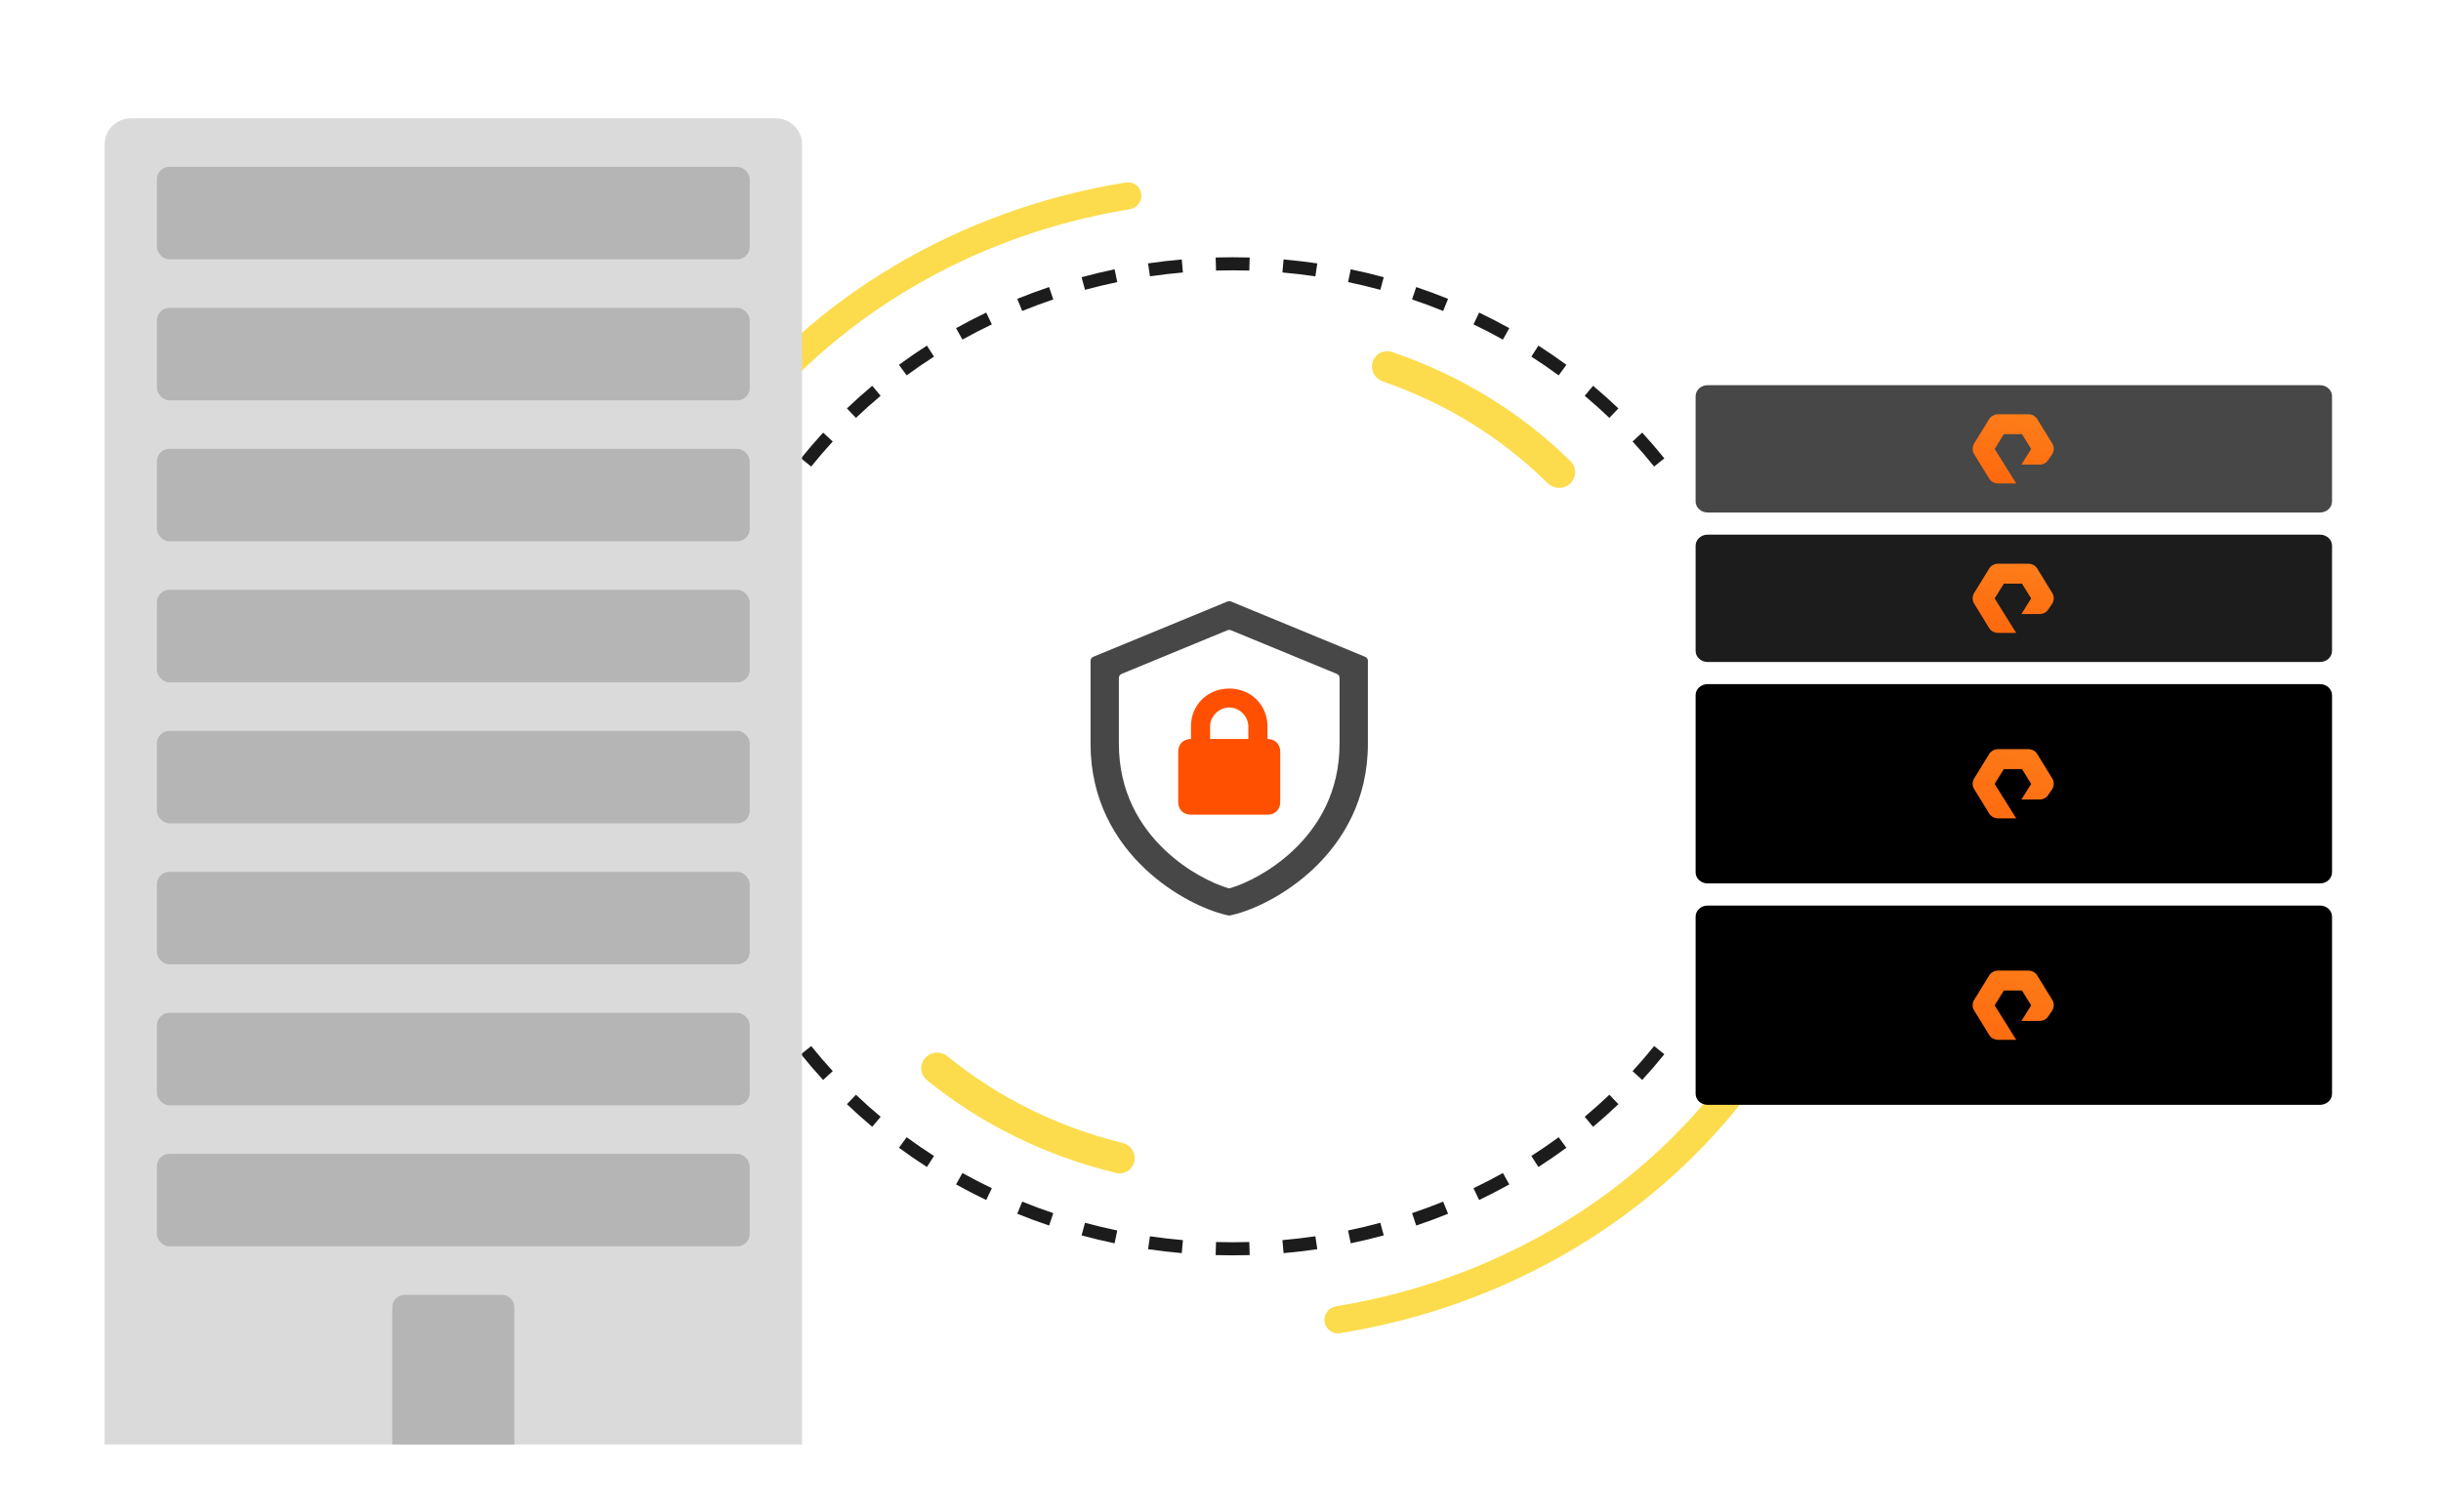 <svg width="560" height="347" viewBox="0 0 560 347" fill="none" xmlns="http://www.w3.org/2000/svg">
<g clip-path="url(#clip0_2409_42233)">
<path fill-rule="evenodd" clip-rule="evenodd" d="M376.745 99.28C378.505 101.195 380.199 103.165 381.822 105.185L380.652 106.125L379.483 107.064C377.902 105.096 376.252 103.177 374.536 101.31L375.64 100.295L376.745 99.28ZM370.252 94.807L371.288 93.722C369.413 91.933 367.476 90.202 365.48 88.529L364.517 89.679L363.553 90.829C365.5 92.46 367.389 94.149 369.217 95.893L370.252 94.807ZM358.466 84.931L359.354 83.722C357.267 82.189 355.126 80.718 352.934 79.31L352.123 80.573L351.313 81.835C353.453 83.208 355.542 84.644 357.578 86.14L358.466 84.931ZM345.519 76.619L346.249 75.308C343.99 74.05 341.684 72.856 339.334 71.73L338.686 73.083L338.038 74.436C340.332 75.535 342.584 76.7 344.789 77.929L345.519 76.619ZM331.644 69.972L332.208 68.582C329.811 67.609 327.375 66.705 324.902 65.873L324.423 67.294L323.945 68.716C326.36 69.529 328.74 70.412 331.08 71.362L331.644 69.972ZM317.06 65.06L317.452 63.612C314.959 62.936 312.433 62.332 309.877 61.801L309.572 63.27L309.267 64.738C311.764 65.257 314.232 65.847 316.668 66.507L317.06 65.06ZM301.985 61.927L302.203 60.443C299.65 60.069 297.07 59.767 294.467 59.541L294.337 61.035L294.207 62.529C296.752 62.751 299.273 63.046 301.768 63.411L301.985 61.927ZM286.652 60.591L286.695 59.091C285.399 59.054 284.098 59.035 282.792 59.035C281.486 59.035 280.184 59.054 278.888 59.091L278.931 60.591L278.975 62.09C280.242 62.053 281.515 62.035 282.792 62.035C284.069 62.035 285.341 62.053 286.609 62.09L286.652 60.591ZM271.246 61.035L271.116 59.541C268.513 59.767 265.934 60.069 263.38 60.443L263.598 61.927L263.815 63.411C266.311 63.046 268.832 62.751 271.376 62.529L271.246 61.035ZM256.012 63.27L255.707 61.801C253.151 62.332 250.624 62.936 248.131 63.612L248.523 65.06L248.916 66.507C251.351 65.847 253.819 65.257 256.317 64.738L256.012 63.27ZM241.16 67.294L240.681 65.873C238.208 66.705 235.772 67.609 233.375 68.582L233.94 69.972L234.504 71.362C236.844 70.412 239.223 69.529 241.639 68.716L241.16 67.294ZM226.898 73.083L226.25 71.73C223.899 72.856 221.593 74.05 219.334 75.308L220.064 76.619L220.794 77.929C223 76.7 225.251 75.535 227.546 74.436L226.898 73.083ZM213.46 80.573L212.65 79.31C210.457 80.718 208.316 82.189 206.229 83.722L207.118 84.931L208.006 86.14C210.041 84.644 212.131 83.208 214.27 81.835L213.46 80.573ZM201.067 89.679L200.104 88.529C198.107 90.202 196.17 91.933 194.296 93.722L195.331 94.807L196.367 95.893C198.194 94.149 200.083 92.46 202.03 90.829L201.067 89.679ZM189.943 100.295L188.839 99.28C187.078 101.195 185.385 103.165 183.761 105.185L184.931 106.125L186.1 107.064C187.682 105.096 189.332 103.177 191.047 101.31L189.943 100.295ZM180.321 112.278L179.091 111.42C177.604 113.551 176.192 115.731 174.857 117.957L176.143 118.729L177.43 119.5C178.729 117.334 180.104 115.211 181.551 113.136L180.321 112.278ZM172.424 125.452L171.087 124.772C169.911 127.086 168.816 129.441 167.806 131.836L169.188 132.419L170.57 133.002C171.553 130.673 172.617 128.382 173.761 126.132L172.424 125.452ZM166.459 139.6L165.038 139.118C164.206 141.57 163.46 144.057 162.805 146.577L164.256 146.955L165.708 147.333C166.345 144.884 167.07 142.466 167.879 140.082L166.459 139.6ZM162.594 154.452L161.119 154.181C160.652 156.724 160.275 159.295 159.992 161.892L161.483 162.055L162.975 162.217C163.25 159.693 163.616 157.194 164.07 154.723L162.594 154.452ZM159.36 173.556C159.36 172.25 159.383 170.949 159.43 169.654L160.929 169.708L162.428 169.762C162.383 171.022 162.36 172.286 162.36 173.556C162.36 174.826 162.383 176.09 162.428 177.35L160.929 177.404L159.43 177.458C159.383 176.163 159.36 174.862 159.36 173.556ZM161.483 185.057L159.992 185.22C160.275 187.817 160.652 190.388 161.119 192.931L162.594 192.66L164.07 192.389C163.616 189.918 163.25 187.419 162.975 184.895L161.483 185.057ZM164.256 200.157L162.805 200.535C163.46 203.055 164.206 205.542 165.038 207.994L166.459 207.512L167.879 207.03C167.07 204.646 166.345 202.228 165.708 199.779L164.256 200.157ZM169.188 214.693L167.806 215.276C168.816 217.671 169.911 220.026 171.087 222.339L172.424 221.66L173.761 220.98C172.617 218.73 171.553 216.439 170.57 214.11L169.188 214.693ZM176.143 228.383L174.857 229.155C176.191 231.381 177.604 233.561 179.091 235.692L180.321 234.834L181.551 233.976C180.104 231.901 178.729 229.778 177.43 227.612L176.143 228.383ZM184.931 240.987L183.761 241.927C185.385 243.947 187.078 245.917 188.839 247.832L189.943 246.817L191.047 245.801C189.332 243.935 187.682 242.016 186.1 240.048L184.931 240.987ZM200.104 258.583C198.107 256.91 196.17 255.178 194.296 253.39L195.331 252.305L196.367 251.219C198.194 252.963 200.083 254.652 202.03 256.283L201.067 257.433L200.104 258.583ZM207.117 262.181L206.229 263.39C208.316 264.923 210.457 266.394 212.65 267.802L213.46 266.539L214.27 265.277C212.13 263.904 210.041 262.468 208.006 260.972L207.117 262.181ZM220.064 270.493L219.334 271.803C221.593 273.062 223.899 274.256 226.25 275.382L226.898 274.029L227.546 272.676C225.251 271.577 222.999 270.412 220.794 269.183L220.064 270.493ZM233.939 277.14L233.375 278.53C235.772 279.503 238.208 280.407 240.681 281.239L241.16 279.818L241.639 278.396C239.223 277.583 236.844 276.7 234.504 275.75L233.939 277.14ZM248.523 282.052L248.131 283.5C250.624 284.176 253.151 284.78 255.707 285.311L256.012 283.842L256.317 282.374C253.819 281.855 251.351 281.264 248.916 280.605L248.523 282.052ZM263.598 285.185L263.38 286.669C265.934 287.043 268.513 287.345 271.116 287.571L271.246 286.077L271.376 284.583C268.832 284.361 266.311 284.066 263.815 283.701L263.598 285.185ZM278.931 286.521L278.888 288.021C280.184 288.058 281.486 288.077 282.792 288.077C284.098 288.077 285.399 288.058 286.695 288.021L286.652 286.521L286.609 285.022C285.341 285.059 284.069 285.077 282.792 285.077C281.515 285.077 280.242 285.059 278.975 285.022L278.931 286.521ZM294.337 286.077L294.467 287.571C297.07 287.345 299.65 287.043 302.203 286.669L301.985 285.185L301.768 283.701C299.273 284.066 296.752 284.361 294.207 284.583L294.337 286.077ZM309.572 283.842L309.877 285.311C312.433 284.78 314.959 284.176 317.452 283.5L317.06 282.052L316.668 280.605C314.232 281.264 311.764 281.855 309.267 282.374L309.572 283.842ZM324.423 279.818L324.902 281.239C327.375 280.407 329.811 279.503 332.208 278.53L331.644 277.14L331.08 275.75C328.74 276.7 326.36 277.583 323.945 278.396L324.423 279.818ZM338.686 274.029L339.334 275.382C341.684 274.256 343.99 273.062 346.249 271.803L345.519 270.493L344.789 269.183C342.584 270.412 340.332 271.577 338.038 272.676L338.686 274.029ZM352.123 266.539L352.934 267.802C355.126 266.394 357.267 264.923 359.354 263.39L358.466 262.181L357.578 260.972C355.542 262.468 353.453 263.904 351.313 265.277L352.123 266.539ZM371.288 253.39C369.413 255.178 367.476 256.91 365.48 258.583L364.517 257.433L363.553 256.283C365.5 254.652 367.389 252.963 369.217 251.219L370.252 252.305L371.288 253.39ZM375.64 246.817L376.745 247.832C378.505 245.917 380.199 243.947 381.822 241.927L380.652 240.987L379.483 240.048C377.902 242.016 376.252 243.935 374.536 245.802L375.64 246.817Z" fill="#1C1C1C"/>
<path d="M400.9 245.359C402.522 246.345 402.972 248.501 401.837 250.022C390.955 264.606 377.06 277.055 360.946 286.642C344.653 296.335 326.44 302.894 307.388 305.941C305.714 306.208 304.155 305.056 303.883 303.383C303.603 301.657 304.797 300.042 306.524 299.762C324.593 296.837 341.865 290.599 357.324 281.402C372.777 272.209 386.089 260.255 396.493 246.247C397.519 244.865 399.429 244.465 400.9 245.359Z" fill="#FCDC4D"/>
<path d="M314.96 82.912C315.592 81.132 317.515 80.158 319.304 80.764C334.902 86.048 348.95 94.643 360.326 105.858C361.839 107.35 361.666 109.813 360.013 111.149C358.525 112.351 356.367 112.197 355.008 110.85C344.535 100.467 331.603 92.484 317.236 87.532C315.334 86.876 314.287 84.808 314.96 82.912Z" fill="#FCDC4D"/>
<path d="M165.31 102.134C163.697 101.154 163.249 99.01 164.378 97.497C175.202 82.99 189.023 70.607 205.052 61.071C221.257 51.43 239.373 44.906 258.325 41.875C259.989 41.609 261.54 42.755 261.811 44.419C262.09 46.136 260.901 47.743 259.184 48.021C241.211 50.93 224.031 57.135 208.654 66.283C193.284 75.427 180.042 87.318 169.694 101.251C168.673 102.626 166.774 103.024 165.31 102.134Z" fill="#FCDC4D"/>
<path d="M260.22 266.617C259.773 268.463 257.939 269.626 256.093 269.182C240.006 265.315 225.119 258.009 212.625 247.851C210.988 246.52 210.923 244.068 212.429 242.59C213.784 241.26 215.931 241.206 217.401 242.408C228.933 251.836 242.675 258.641 257.533 262.282C259.464 262.755 260.689 264.685 260.22 266.617Z" fill="#FCDC4D"/>
<path d="M389 90.932C389 89.529 390.23 88.392 391.748 88.392H532.252C533.77 88.392 535 89.529 535 90.932V115.07C535 116.473 533.77 117.61 532.252 117.61H391.748C390.23 117.61 389 116.473 389 115.07V90.932Z" fill="#474747"/>
<path fill-rule="evenodd" clip-rule="evenodd" d="M462.55 110.941H458.393C457.535 110.941 456.743 110.508 456.347 109.829L452.85 104.144C452.454 103.464 452.454 102.599 452.85 101.858L456.347 96.173C456.743 95.494 457.601 95.061 458.393 95.061H465.321C466.179 95.061 466.971 95.494 467.367 96.173L470.864 101.858C471.26 102.538 471.26 103.403 470.864 104.144L469.94 105.503C469.544 106.183 468.752 106.616 467.895 106.616H463.737L465.981 103.032L463.869 99.633H459.712L457.601 103.032L462.55 110.941Z" fill="url(#paint0_linear_2409_42233)"/>
<path d="M389 125.233C389 123.829 390.23 122.692 391.748 122.692H532.252C533.77 122.692 535 123.829 535 125.233V149.37C535 150.773 533.77 151.911 532.252 151.911H391.748C390.23 151.911 389 150.773 389 149.37V125.233Z" fill="#1C1C1C"/>
<path fill-rule="evenodd" clip-rule="evenodd" d="M462.55 145.241H458.393C457.535 145.241 456.743 144.809 456.347 144.129L452.85 138.444C452.454 137.765 452.454 136.9 452.85 136.158L456.347 130.474C456.743 129.794 457.601 129.361 458.393 129.361H465.321C466.179 129.361 466.971 129.794 467.367 130.474L470.864 136.158C471.26 136.838 471.26 137.703 470.864 138.444L469.94 139.804C469.544 140.483 468.752 140.916 467.895 140.916H463.737L465.981 137.332L463.869 133.934H459.712L457.601 137.332L462.55 145.241Z" fill="url(#paint1_linear_2409_42233)"/>
<path d="M389 159.533C389 158.13 390.23 156.992 391.748 156.992H532.252C533.77 156.992 535 158.13 535 159.533V200.185C535 201.588 533.77 202.726 532.252 202.726H391.748C390.23 202.726 389 201.588 389 200.185V159.533Z" fill="black"/>
<path fill-rule="evenodd" clip-rule="evenodd" d="M462.55 187.799H458.393C457.535 187.799 456.743 187.366 456.347 186.687L452.85 181.002C452.454 180.323 452.454 179.458 452.85 178.716L456.347 173.031C456.743 172.352 457.601 171.919 458.393 171.919H465.321C466.179 171.919 466.971 172.352 467.367 173.031L470.864 178.716C471.26 179.396 471.26 180.261 470.864 181.002L469.94 182.362C469.544 183.041 468.752 183.474 467.895 183.474H463.737L465.981 179.89L463.869 176.492H459.712L457.601 179.89L462.55 187.799Z" fill="url(#paint2_linear_2409_42233)"/>
<path d="M389 210.348C389 208.945 390.23 207.808 391.748 207.808H532.252C533.77 207.808 535 208.945 535 210.348V251.001C535 252.404 533.77 253.541 532.252 253.541H391.748C390.23 253.541 389 252.404 389 251.001V210.348Z" fill="black"/>
<path fill-rule="evenodd" clip-rule="evenodd" d="M462.55 238.614H458.393C457.535 238.614 456.743 238.182 456.347 237.502L452.85 231.818C452.454 231.138 452.454 230.273 452.85 229.531L456.347 223.847C456.743 223.167 457.601 222.735 458.393 222.735H465.321C466.179 222.735 466.971 223.167 467.367 223.847L470.864 229.531C471.26 230.211 471.26 231.076 470.864 231.818L469.94 233.177C469.544 233.857 468.752 234.289 467.895 234.289H463.737L465.981 230.705L463.869 227.307H459.712L457.601 230.705L462.55 238.614Z" fill="url(#paint3_linear_2409_42233)"/>
<path d="M24 33.156C24 29.843 26.686 27.156 30 27.156H178C181.314 27.156 184 29.843 184 33.156V331.472H24V33.156Z" fill="#DADADA"/>
<rect x="36" y="38.29" width="136" height="21.223" rx="2.859" fill="#B5B5B5"/>
<rect x="36" y="70.647" width="136" height="21.223" rx="2.859" fill="#B5B5B5"/>
<rect x="36" y="103.003" width="136" height="21.223" rx="2.859" fill="#B5B5B5"/>
<rect x="36" y="135.36" width="136" height="21.223" rx="2.859" fill="#B5B5B5"/>
<rect x="36" y="167.717" width="136" height="21.223" rx="2.859" fill="#B5B5B5"/>
<rect x="36" y="200.073" width="136" height="21.223" rx="2.859" fill="#B5B5B5"/>
<rect x="36" y="232.43" width="136" height="21.223" rx="2.859" fill="#B5B5B5"/>
<rect x="36" y="264.787" width="136" height="21.223" rx="2.859" fill="#B5B5B5"/>
<path d="M90 300.002C90 298.423 91.28 297.143 92.859 297.143H115.141C116.72 297.143 118 298.423 118 300.002V331.472H90V300.002Z" fill="#B5B5B5"/>
<path fill-rule="evenodd" clip-rule="evenodd" d="M281.559 138.045C281.839 137.93 282.159 137.93 282.439 138.045L313.17 150.717C313.561 150.878 313.813 151.238 313.813 151.636V170.665C313.813 183.543 308.108 192.983 301.268 199.419C294.799 205.505 287.354 208.871 282.796 209.94L282.265 210.065C282.091 210.105 281.908 210.105 281.734 210.065L281.203 209.94C276.645 208.871 269.2 205.505 262.731 199.419C255.89 192.983 250.186 183.543 250.186 170.665V151.636C250.186 151.238 250.438 150.878 250.829 150.717L281.559 138.045ZM257.329 154.636C256.938 154.798 256.686 155.158 256.686 155.555V170.665C256.686 181.724 261.528 189.698 267.359 195.184C272.444 199.969 278.132 202.71 281.681 203.79C281.888 203.854 282.111 203.854 282.318 203.79C285.867 202.71 291.554 199.969 296.64 195.184C302.471 189.698 307.313 181.724 307.313 170.665V155.555C307.313 155.158 307.061 154.798 306.67 154.636L282.439 144.645C282.159 144.529 281.839 144.529 281.559 144.645L257.329 154.636Z" fill="#474747"/>
<path d="M282 158.008C277.026 158.008 273.225 161.77 273.225 166.693V169.587C271.473 169.587 270.3 170.748 270.3 172.482V184.061C270.3 185.795 271.473 186.956 273.225 186.956H290.775C292.527 186.956 293.7 185.795 293.7 184.061V172.482C293.7 170.748 292.527 169.587 290.775 169.587V166.693C290.775 161.77 286.974 158.008 282 158.008ZM282 162.351C284.338 162.351 286.387 164.378 286.387 166.693V169.587H277.612V166.693C277.612 164.378 279.661 162.351 282 162.351Z" fill="#FE5000"/>
</g>
<defs>
<linearGradient id="paint0_linear_2409_42233" x1="389" y1="117.61" x2="400.245" y2="61.423" gradientUnits="userSpaceOnUse">
<stop stop-color="#FE5000"/>
<stop offset="1" stop-color="#FD9627"/>
</linearGradient>
<linearGradient id="paint1_linear_2409_42233" x1="389" y1="151.911" x2="400.245" y2="95.724" gradientUnits="userSpaceOnUse">
<stop stop-color="#FE5000"/>
<stop offset="1" stop-color="#FD9627"/>
</linearGradient>
<linearGradient id="paint2_linear_2409_42233" x1="389" y1="202.726" x2="415.092" y2="119.432" gradientUnits="userSpaceOnUse">
<stop stop-color="#FE5000"/>
<stop offset="1" stop-color="#FD9627"/>
</linearGradient>
<linearGradient id="paint3_linear_2409_42233" x1="389" y1="253.541" x2="415.092" y2="170.247" gradientUnits="userSpaceOnUse">
<stop stop-color="#FE5000"/>
<stop offset="1" stop-color="#FD9627"/>
</linearGradient>
<clipPath id="clip0_2409_42233">
<rect width="560" height="346.106" fill="white"/>
</clipPath>
</defs>
</svg>
